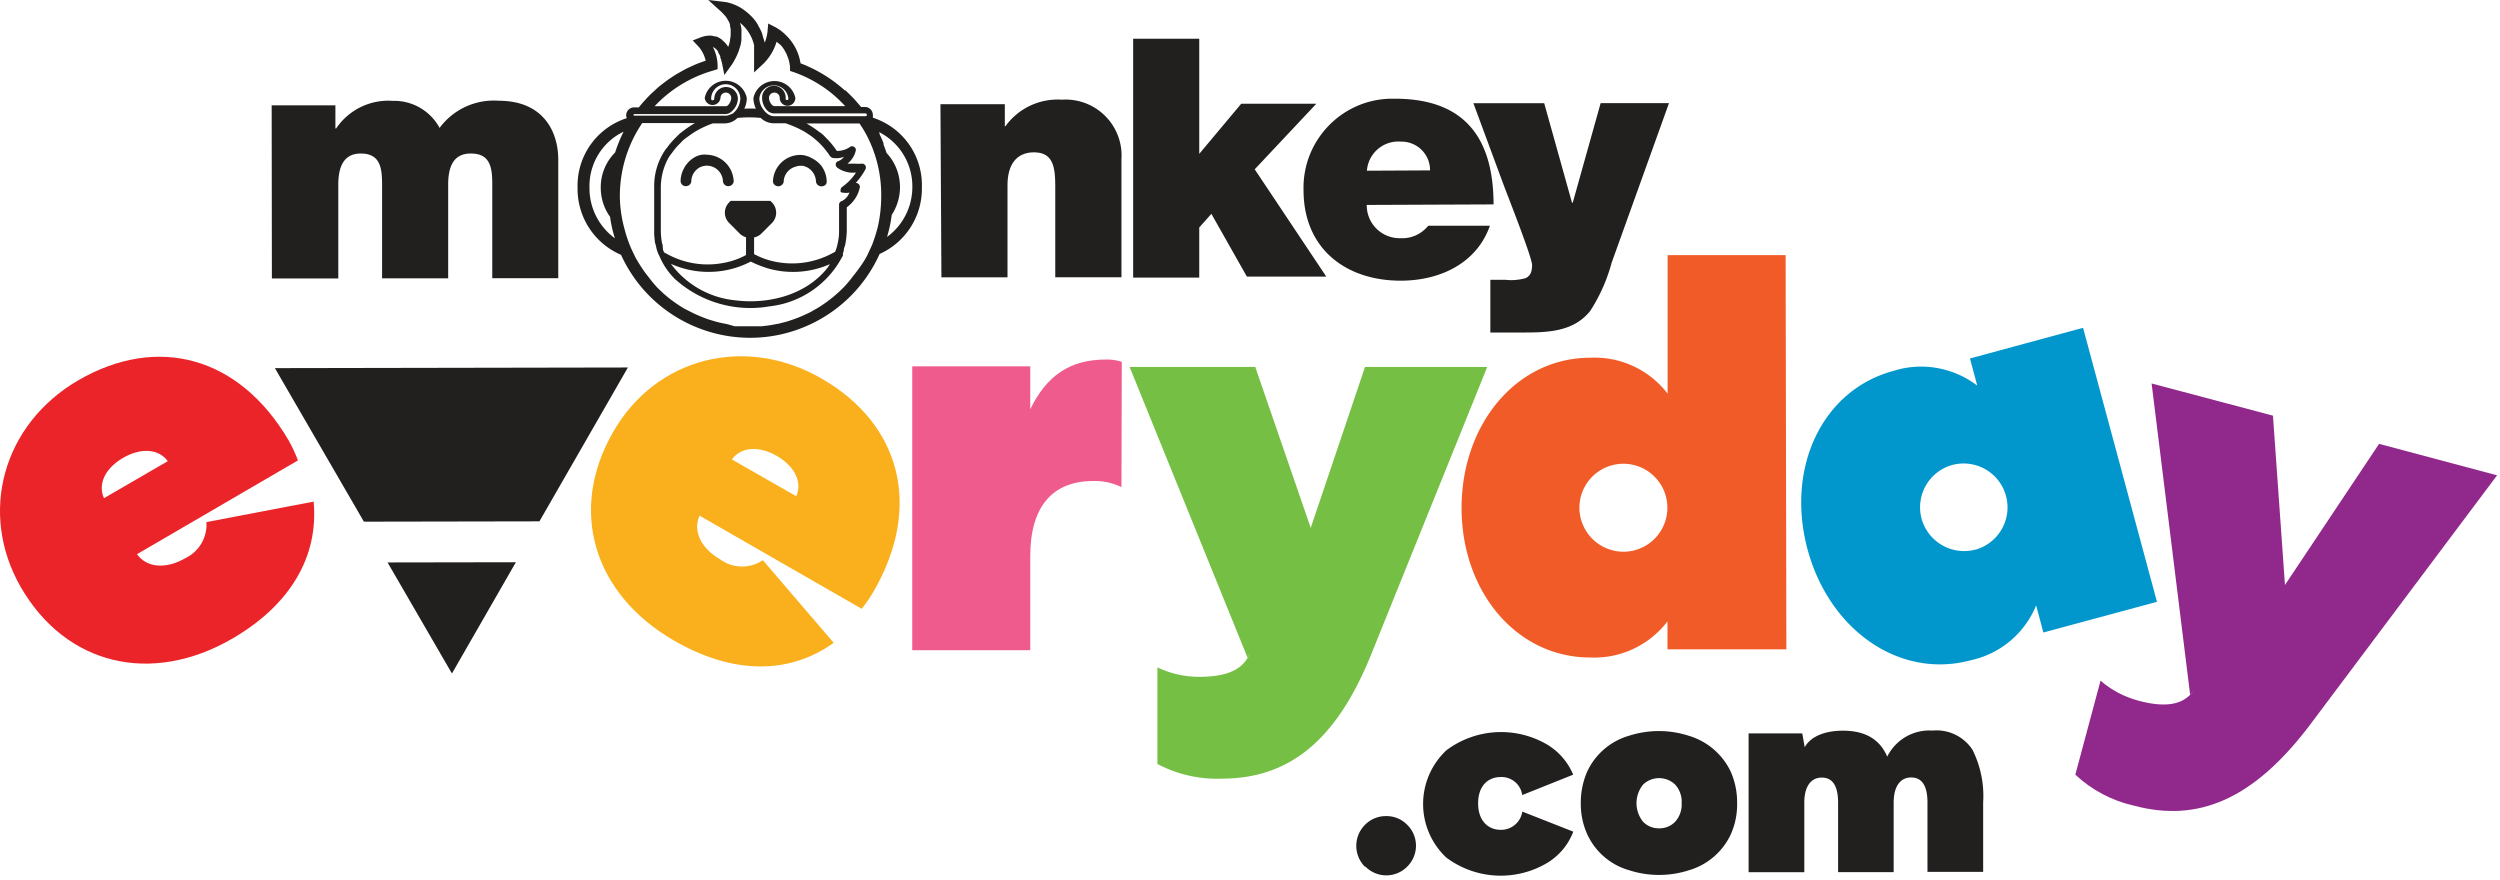 <svg viewBox="0 0 233 82" fill="none" xmlns="http://www.w3.org/2000/svg"><g clip-path="url(#a)"><path d="M127.21 80.78a2.767 2.767 0 0 1 .02-3.92c.51-.51 1.2-.8 1.92-.8.75-.02 1.47.27 2 .81a2.731 2.731 0 0 1 .04 3.86l-.04.04a2.731 2.731 0 0 1-3.86.03l-.03-.03h-.05v.01Zm14.67-5.14 4.75 1.87a5.789 5.789 0 0 1-2.58 3 8.476 8.476 0 0 1-9.25-.58 6.854 6.854 0 0 1 0-10 8.497 8.497 0 0 1 9.25-.62 5.93 5.93 0 0 1 2.57 2.89l-4.75 1.9c-.13-.99-1-1.72-2-1.68-1.23 0-2.11.87-2.11 2.45s.89 2.47 2.12 2.47c1 .01 1.85-.71 2-1.7Zm9.97 5.47a6.14 6.14 0 0 1-3.92-3.36c-.41-.91-.61-1.89-.6-2.89-.01-1 .19-1.99.58-2.91a6.198 6.198 0 0 1 3.92-3.38c1.81-.58 3.74-.58 5.55 0 1.73.51 3.16 1.73 3.93 3.36.4.92.6 1.91.59 2.91.02 1-.18 1.99-.58 2.9a6.232 6.232 0 0 1-3.92 3.37c-1.8.58-3.75.58-5.55 0Zm2.78-3.91c.57.01 1.11-.21 1.5-.62.42-.47.64-1.1.6-1.73.04-.63-.18-1.25-.6-1.72-.83-.81-2.17-.81-3 0a2.753 2.753 0 0 0 0 3.45c.39.41.93.63 1.5.62Zm29.2-7.33a9.624 9.624 0 0 1 1 4.92v6.47h-5.19V74.8c0-1.56-.51-2.34-1.52-2.34s-1.63.82-1.63 2.35v6.47h-5.18v-6.47c0-1.56-.51-2.34-1.52-2.34s-1.63.82-1.63 2.35v6.47h-5.19V68.35h5l.23 1.29c.55-1 1.87-1.54 3.57-1.54 2.06 0 3.43.8 4.12 2.42a4.38 4.38 0 0 1 4.22-2.43c1.47-.14 2.9.54 3.72 1.78Z" fill="#221F1F"/><path d="M29.23 46.75c.48 5.12-2.18 9.64-7.58 12.77-7.54 4.37-15.49 2.49-19.7-4.78-4-6.94-1.67-15.23 5.37-19.31 7.36-4.26 15-2.22 19.59 5.63.33.59.62 1.21.86 1.85l-15 8.74c.95 1.33 2.79 1.36 4.47.39 1.3-.6 2.1-1.95 2-3.38l9.99-1.91Zm-19.54-.32 5.95-3.45c-.87-1.19-2.55-1.25-4.18-.3s-2.37 2.4-1.77 3.75Z" fill="#EB2429"/><path d="M77.7 59.91c-4.19 3-9.43 2.93-14.85-.19-7.55-4.34-9.9-12.17-5.71-19.45 4-7 12.36-9.06 19.41-5 7.37 4.23 9.44 11.9 4.91 19.78-.34.59-.72 1.16-1.15 1.69L65.2 48.06c-.68 1.48.22 3.09 1.9 4.06 1.18.87 2.78.91 4 .09l6.6 7.7Zm-9.49-17.09 6 3.43c.6-1.35-.19-2.83-1.83-3.77-1.64-.94-3.3-.85-4.17.34Z" fill="#FAAF1C"/><path d="M104.52 45.4c-.82-.4-1.72-.6-2.63-.57-3.78 0-5.87 2.37-5.87 7v8.77h-11V34.14h11v4c1.51-3.1 3.66-4.62 7-4.63.52-.02 1.04.05 1.53.21l-.03 11.68Z" fill="#F05B8E"/><path d="M107.87 71.2v-9a9 9 0 0 0 3.89.88c2.31 0 4.09-.53 4.72-2.21l-.21.42-10.99-27.09h11.71l5.17 15 5.06-15h11.39l-10.84 26.85c-3.3 8.14-7.75 11.51-13.89 11.52-2.09.08-4.16-.39-6.01-1.37Z" fill="#75C044"/><path d="M155.41 60.53v-2.62a8.587 8.587 0 0 1-7.19 3.37c-6.87 0-12-6.12-12-13.94 0-7.82 5.12-14 12-14 2.8-.13 5.5 1.12 7.2 3.35V23.78h11l.07 36.74h-11.08v.01Zm-4-9.11a4.1 4.1 0 1 0-4.21-4.09 4.114 4.114 0 0 0 4.15 4.09h.06Z" fill="#F15B27"/><path d="m194.14 30.55 6.89 25.54-10.59 2.86-.67-2.53a8.524 8.524 0 0 1-6.07 5.11c-6.64 1.8-13.21-2.79-15.24-10.34-2.03-7.55 1.33-14.82 8-16.62 2.67-.85 5.59-.33 7.82 1.37l-.68-2.53 10.54-2.86Zm-9.93 20.65a4.091 4.091 0 0 0-2.34-7.84 4.093 4.093 0 0 0-2.78 4.98 4.117 4.117 0 0 0 5.07 2.87h.05v-.01Z" fill="#0197CD"/><path d="m193.42 72.2 2.35-8.76c1.02.88 2.22 1.51 3.52 1.86 2.24.6 4.1.55 5.14-.91l-.31.35-3.59-29 11.31 3 1.12 15.78 8.77-13.15 11 2.93-17.44 23.26c-5.29 7-10.47 9.11-16.4 7.53-2.05-.46-3.94-1.46-5.47-2.89Z" fill="#91298C"/><path d="M25.32 9.82h5.94v2.15h.07a5.862 5.862 0 0 1 5.28-2.57c1.81-.05 3.5.93 4.36 2.52a6.28 6.28 0 0 1 5.51-2.53c4.14 0 5.54 2.85 5.55 5.46v11.08h-6.15V17.2c0-1.53-.16-2.9-2-2.89-1.6-.01-2.11 1.2-2.11 2.89v8.74h-6.16V17.2c0-1.53-.16-2.9-2-2.89-1.56 0-2.08 1.21-2.08 2.89v8.75h-6.19l-.02-16.13Zm62.33-.11h6v2.05h.06a6.004 6.004 0 0 1 5.26-2.47 5.22 5.22 0 0 1 5.55 4.85c.01.21.02.41 0 .62v11.08h-6.17v-8.46c0-1.87-.22-3.18-2-3.18-1.06 0-2.46.54-2.45 3.12v8.53h-6.16l-.09-16.14Zm17.95-6.1h6.17v10.73l3.91-4.67h7l-5.74 6.11 6.67 10h-7.4l-3.31-5.85-1.13 1.27v4.67h-6.16V3.61h-.01Z" fill="#221F1F"/><path d="M127.38 19.1a3.064 3.064 0 0 0 3.04 3.1h.11c1 .05 1.95-.38 2.58-1.16h5.75c-1.23 3.49-4.62 5.11-8.3 5.12-5.16 0-9.06-3-9.07-8.42-.13-4.58 3.47-8.41 8.05-8.54h.47c6.41 0 9.18 3.56 9.19 9.85l-11.82.05Zm5.9-3.22a2.655 2.655 0 0 0-2.62-2.68h-.09a2.934 2.934 0 0 0-3.17 2.67v.04l5.88-.03Z" fill="#221F1F"/><path d="M150.2 24.5a15.74 15.74 0 0 1-2 4.49c-1.61 2-4.1 2-6.5 2h-2.8v-4.91h1.43c.63.07 1.26.01 1.87-.16.37-.19.59-.5.59-1.22s-2.38-6.72-2.72-7.65l-2.75-7.43h6.6l2.59 9.27h.07l2.6-9.28h6.37L150.2 24.5ZM50.32 48.51l8.2-14.26-16.45.03-16.45.03 8.25 14.23.05.08 16.35-.03.05-.08Zm-8.2 14.26 5.96-10.37-11.96.02 6 10.35Zm39.23-51.8c.01-.09.01-.17 0-.26 0-.4-.32-.73-.72-.74h-.38l-.07-.09-.29-.33c-.12-.14-.24-.29-.38-.43l-.18-.18-.53-.52h-.07a13.14 13.14 0 0 0-4.12-2.52c-.14-.92-.56-1.78-1.2-2.46-.13-.14-.27-.27-.39-.38l-.12-.1c-.18-.15-.38-.28-.59-.4l-.71-.37-.07.79c-.04.34-.13.68-.26 1a3.31 3.31 0 0 0-.12-.42c-.06-.19-.1-.39-.17-.56a4.25 4.25 0 0 0-.31-.6c-.03-.07-.06-.14-.1-.2-.14-.23-.31-.44-.49-.63-.15-.15-.3-.3-.47-.43-.55-.47-1.22-.8-1.93-.94L66.01 0l1.25 1.13s.09.09.13.14c.09.09.18.19.26.29.07.09.12.19.18.28l.09.16c.05.1.09.2.12.31v.14c.03.1.05.2.06.3v.41c0 .19-.03.39-.07.58v.07c-.04.19-.09.38-.16.56-.08-.12-.16-.24-.26-.35-.08-.09-.17-.17-.26-.25l-.1-.1-.12-.08c-.12-.08-.25-.14-.38-.19h-.12c-.15-.05-.32-.08-.48-.08-.29 0-.57.06-.84.16l-.75.29.55.58c.33.38.55.83.66 1.31-.34.11-.67.23-1 .37l-.24.11c-.22.1-.45.2-.66.31l-.57.32-.3.17-.58.38-.26.18-.5.38-.3.24-.39.36-.37.34-.29.3-.41.45-.22.26-.14.18h-.46a.74.74 0 0 0-.72.74c0 .09.02.18.06.26-2.8.9-4.67 3.53-4.59 6.47a6.684 6.684 0 0 0 4.05 6.27c3.04 6.65 10.89 9.57 17.53 6.53a13.22 13.22 0 0 0 6.57-6.61c2.45-1.1 4-3.56 3.94-6.24a6.597 6.597 0 0 0-4.57-6.46Zm-.7-.4c.08 0 .14.05.15.13 0 0 0 .12-.13.13h-8.5c-.15 0-.3-.03-.44-.1l-.11-.06-.07-.05a1.56 1.56 0 0 1-.4-.41 1.77 1.77 0 0 1-.38-1.01c.06-.75.72-1.3 1.47-1.24.66.06 1.18.58 1.24 1.24 0 .07-.06.13-.13.13s-.13-.06-.13-.13c.06-.6-.39-1.14-.99-1.2-.6-.06-1.14.39-1.2.99v.21c.02.39.18.77.44 1.06.17.19.41.3.66.31h8.52Zm-2.61 5.06c.5.36 1.12.52 1.74.45-.34.53-.78.98-1.29 1.34l-.09.09c-.04.07-.06.14-.06.22v.15s.08.05.12.07h.08c.21.04.42.04.63 0-.13.34-.38.63-.71.79-.15.04-.26.18-.26.34v2.52c0 .37-.05.73-.13 1.09-.03.17-.08.34-.13.5l-.1.27-.24.13a7.88 7.88 0 0 1-5.15.84c-.76-.13-1.49-.38-2.17-.75v-1.55c.25-.05.48-.17.66-.34l1-1c.53-.53.53-1.4 0-1.93l-.14-.14h-3.7l-.14.14c-.53.53-.54 1.39 0 1.92l1 1.01c.16.15.36.26.57.32v1.66c-.65.35-1.35.6-2.08.73a7.82 7.82 0 0 1-5.3-.84l-.26-.14-.1-.25-.02-.24c0-.11 0-.22-.06-.33-.08-.41-.12-.82-.12-1.24v-3.85c-.02-1 .22-2 .7-2.88.1-.17.22-.33.34-.48.22-.31.46-.6.73-.86.12-.12.23-.25.36-.36.13-.11.27-.21.4-.3.39-.3.81-.56 1.25-.78.35-.17.7-.33 1.07-.45h1.11c.45-.01.87-.19 1.19-.51.72-.07 1.44-.07 2.16 0 .32.31.74.49 1.19.5h1.12a9.6 9.6 0 0 1 1.85.83l.51.34c.14.1.26.2.39.31.13.11.26.22.38.34.27.26.52.55.74.85l.09.11c.15.21.22.42.5.46.26.03.53.02.78-.05.07-.02.14-.04.21-.07-.15.21-.36.36-.6.43-.17.1-.22.31-.12.48.03.04.06.08.1.11Zm-.7 9c-.08.12-.15.24-.24.36-2 2.52-5.5 3.39-8.57 3a8.486 8.486 0 0 1-6-3.4c2.34 1.05 5.03 1 7.32-.15l.12-.06.23.11c.43.2.87.37 1.32.51a8.507 8.507 0 0 0 5.82-.38v.01ZM66.49 6.57l.39-.12v-.41c-.02-.58-.17-1.15-.44-1.66.08.03.15.08.22.13.11.09.2.19.27.31v.06c.07.12.14.24.2.36v.12s.06.14.08.2c.01.08.03.15.06.22l.24 1.21.72-1c.14-.22.27-.45.38-.68.1-.19.18-.39.25-.59.06-.19.13-.39.18-.6l.06-.37V3.2c.01-.18.01-.35 0-.53-.03-.19-.07-.37-.13-.55.66.53 1.12 1.27 1.31 2.09v2.54l.92-.86a4.9 4.9 0 0 0 1.18-2l.39.32.13.15c.07.1.15.21.22.33l.1.18c.08.15.15.31.2.47.03.05.05.1.06.16.08.25.13.5.15.76v.35l.33.11c.9.31 1.75.73 2.55 1.25.25.16.49.33.73.51.55.43 1.06.9 1.53 1.41h-6.6c-.22 0-.5-.43-.5-.76 0-.28.22-.5.5-.5s.5.22.5.5c0 .4.33.73.73.73.4 0 .73-.33.73-.73a1.994 1.994 0 0 0-2.38-1.53c-.77.17-1.37.77-1.53 1.53 0 .35.08.69.23 1-.36-.02-.72-.02-1.08 0 .15-.31.23-.65.23-1a2.004 2.004 0 0 0-2.36-1.56c-.79.16-1.4.77-1.56 1.56.05.41.41.7.82.65.34-.04.61-.31.65-.65 0-.28.22-.5.5-.5s.5.22.5.5c0 .33-.28.77-.49.77h-6.65c1.49-1.59 3.39-2.74 5.48-3.33Zm-7.37 4.06h8.48c.24 0 .48-.11.64-.29.32-.29.51-.7.53-1.13 0-.61-.49-1.1-1.1-1.1-.61 0-1.1.49-1.1 1.1 0 .07-.06.13-.13.13a.131.131 0 0 1-.16-.08v-.05c0-.75.61-1.36 1.36-1.36.75 0 1.36.61 1.36 1.36a1.886 1.886 0 0 1-.74 1.4h-.06l-.12.06c-.14.07-.29.11-.44.11h-8.49c-.09 0-.12-.05-.12-.08 0 0 .06-.06.1-.07h-.01Zm-2.26 9.58c.09.68.24 1.35.45 2a5.768 5.768 0 0 1-2.37-4.73 5.622 5.622 0 0 1 3.18-5.21 13.6 13.6 0 0 0-.79 1.94 4.58 4.58 0 0 0-1.34 3.28c0 .98.3 1.93.87 2.72Zm24.91 1.1c-.14.51-.3 1.02-.49 1.51l-.28.61c-.09.19-.17.38-.27.55l-.1.18c-.26.43-.55.84-.86 1.24-.08.11-.17.22-.26.33-.26.35-.53.68-.83 1l-.45.44-.18.16c-.52.47-1.08.89-1.67 1.27l-.29.17-.54.31-.4.19c-.27.13-.55.25-.83.36l-.47.17-.48.16-.77.2-.49.09c-.23.05-.46.08-.7.11l-.42.05h-2.51l-.71-.2-.5-.1c-.25-.05-.5-.12-.75-.19l-.49-.15-.46-.17c-.31-.12-.61-.25-.91-.39l-.32-.16-.57-.29-.26-.16c-.6-.37-1.17-.8-1.7-1.27l-.12-.12a9.77 9.77 0 0 1-.47-.45c-.29-.32-.56-.65-.82-1-.09-.12-.19-.23-.28-.36-.26-.36-.5-.73-.73-1.12-.03-.06-.07-.12-.11-.18l-.27-.55c-.09-.2-.19-.39-.27-.6-.2-.48-.37-.98-.5-1.48-.3-1.04-.46-2.12-.47-3.2a12.156 12.156 0 0 1 1.8-6.36l.28-.44h4.92c-.38.22-.75.47-1.1.74-.13.1-.27.2-.39.31l-.36.36c-.27.27-.52.56-.74.87-.11.12-.2.25-.29.39-.61.97-.93 2.09-.92 3.24v4.32c0 .26.03.52.06.78 0 .14.07.28.1.42.03.14.07.33.12.49.06.16.12.31.2.46.33.79.81 1.5 1.41 2.11 2.39 2.19 5.67 3.15 8.87 2.59a8.735 8.735 0 0 0 6.77-4.63l.06-.07v-.24l.08-.23v-.07c0-.16.09-.32.13-.48.08-.4.13-.8.15-1.21v-2.3c.61-.44 1.05-1.09 1.21-1.83a.364.364 0 0 0-.27-.43c-.04 0-.07-.01-.11 0 .35-.39.66-.82.91-1.28.09-.18.03-.39-.15-.49a.317.317 0 0 0-.16-.04c-.26.02-.51.02-.77 0-.2.01-.39.01-.59 0 .4-.32.68-.77.78-1.27 0-.27-.32-.44-.53-.3-.36.26-.8.39-1.24.39l-.23-.32c-.23-.31-.48-.61-.76-.88-.12-.12-.23-.25-.36-.36-.13-.11 0 0 0 0-.13-.11-.27-.2-.41-.3-.34-.26-.7-.49-1.07-.7h4.94l.3.46c.27.44.51.9.72 1.38.67 1.54 1.01 3.2 1 4.87 0 1.04-.11 2.09-.36 3.1v-.01Zm.89.81c.21-.68.36-1.38.45-2.09.5-.77.77-1.67.77-2.59 0-1.18-.44-2.32-1.25-3.18-.09-.27-.19-.54-.29-.81v-.12c-.11-.27-.23-.54-.36-.81v-.09a.539.539 0 0 0-.07-.13c1.95.98 3.16 2.99 3.12 5.17a5.752 5.752 0 0 1-2.41 4.65h.04Zm-16.79-7.7a1.62 1.62 0 0 0-.44 0c-.17.02-.33.07-.48.13-.16.07-.31.16-.45.26a2.6 2.6 0 0 0-.76.89c-.19.36-.3.75-.31 1.16 0 .27.2.48.47.49.05 0 .1 0 .15-.02.22-.04.38-.24.38-.47a1.508 1.508 0 0 1 .89-1.31c.16-.06.32-.09.49-.11h.06c.83 0 1.5.67 1.51 1.5.06.28.32.46.6.4.2-.04.36-.2.4-.4a2.568 2.568 0 0 0-2.55-2.52h.04Zm9.69.26c-.16-.07-.32-.13-.49-.18-.17-.04-.35-.06-.52-.06a2.544 2.544 0 0 0-2.51 2.51c.06.28.32.46.6.4.2-.04.36-.2.4-.4.01-.67.48-1.26 1.13-1.42.12-.05.24-.07.37-.08h.25c.17.03.33.09.48.17.47.27.76.76.78 1.3.07.6 1 .59 1 0-.01-.56-.2-1.09-.55-1.53-.27-.31-.6-.55-.98-.71h.04Z" fill="#221F1F"/></g><defs><clipPath id="a"><path fill="#fff" d="M0 0h232.73v81.61H0z"/></clipPath></defs></svg>